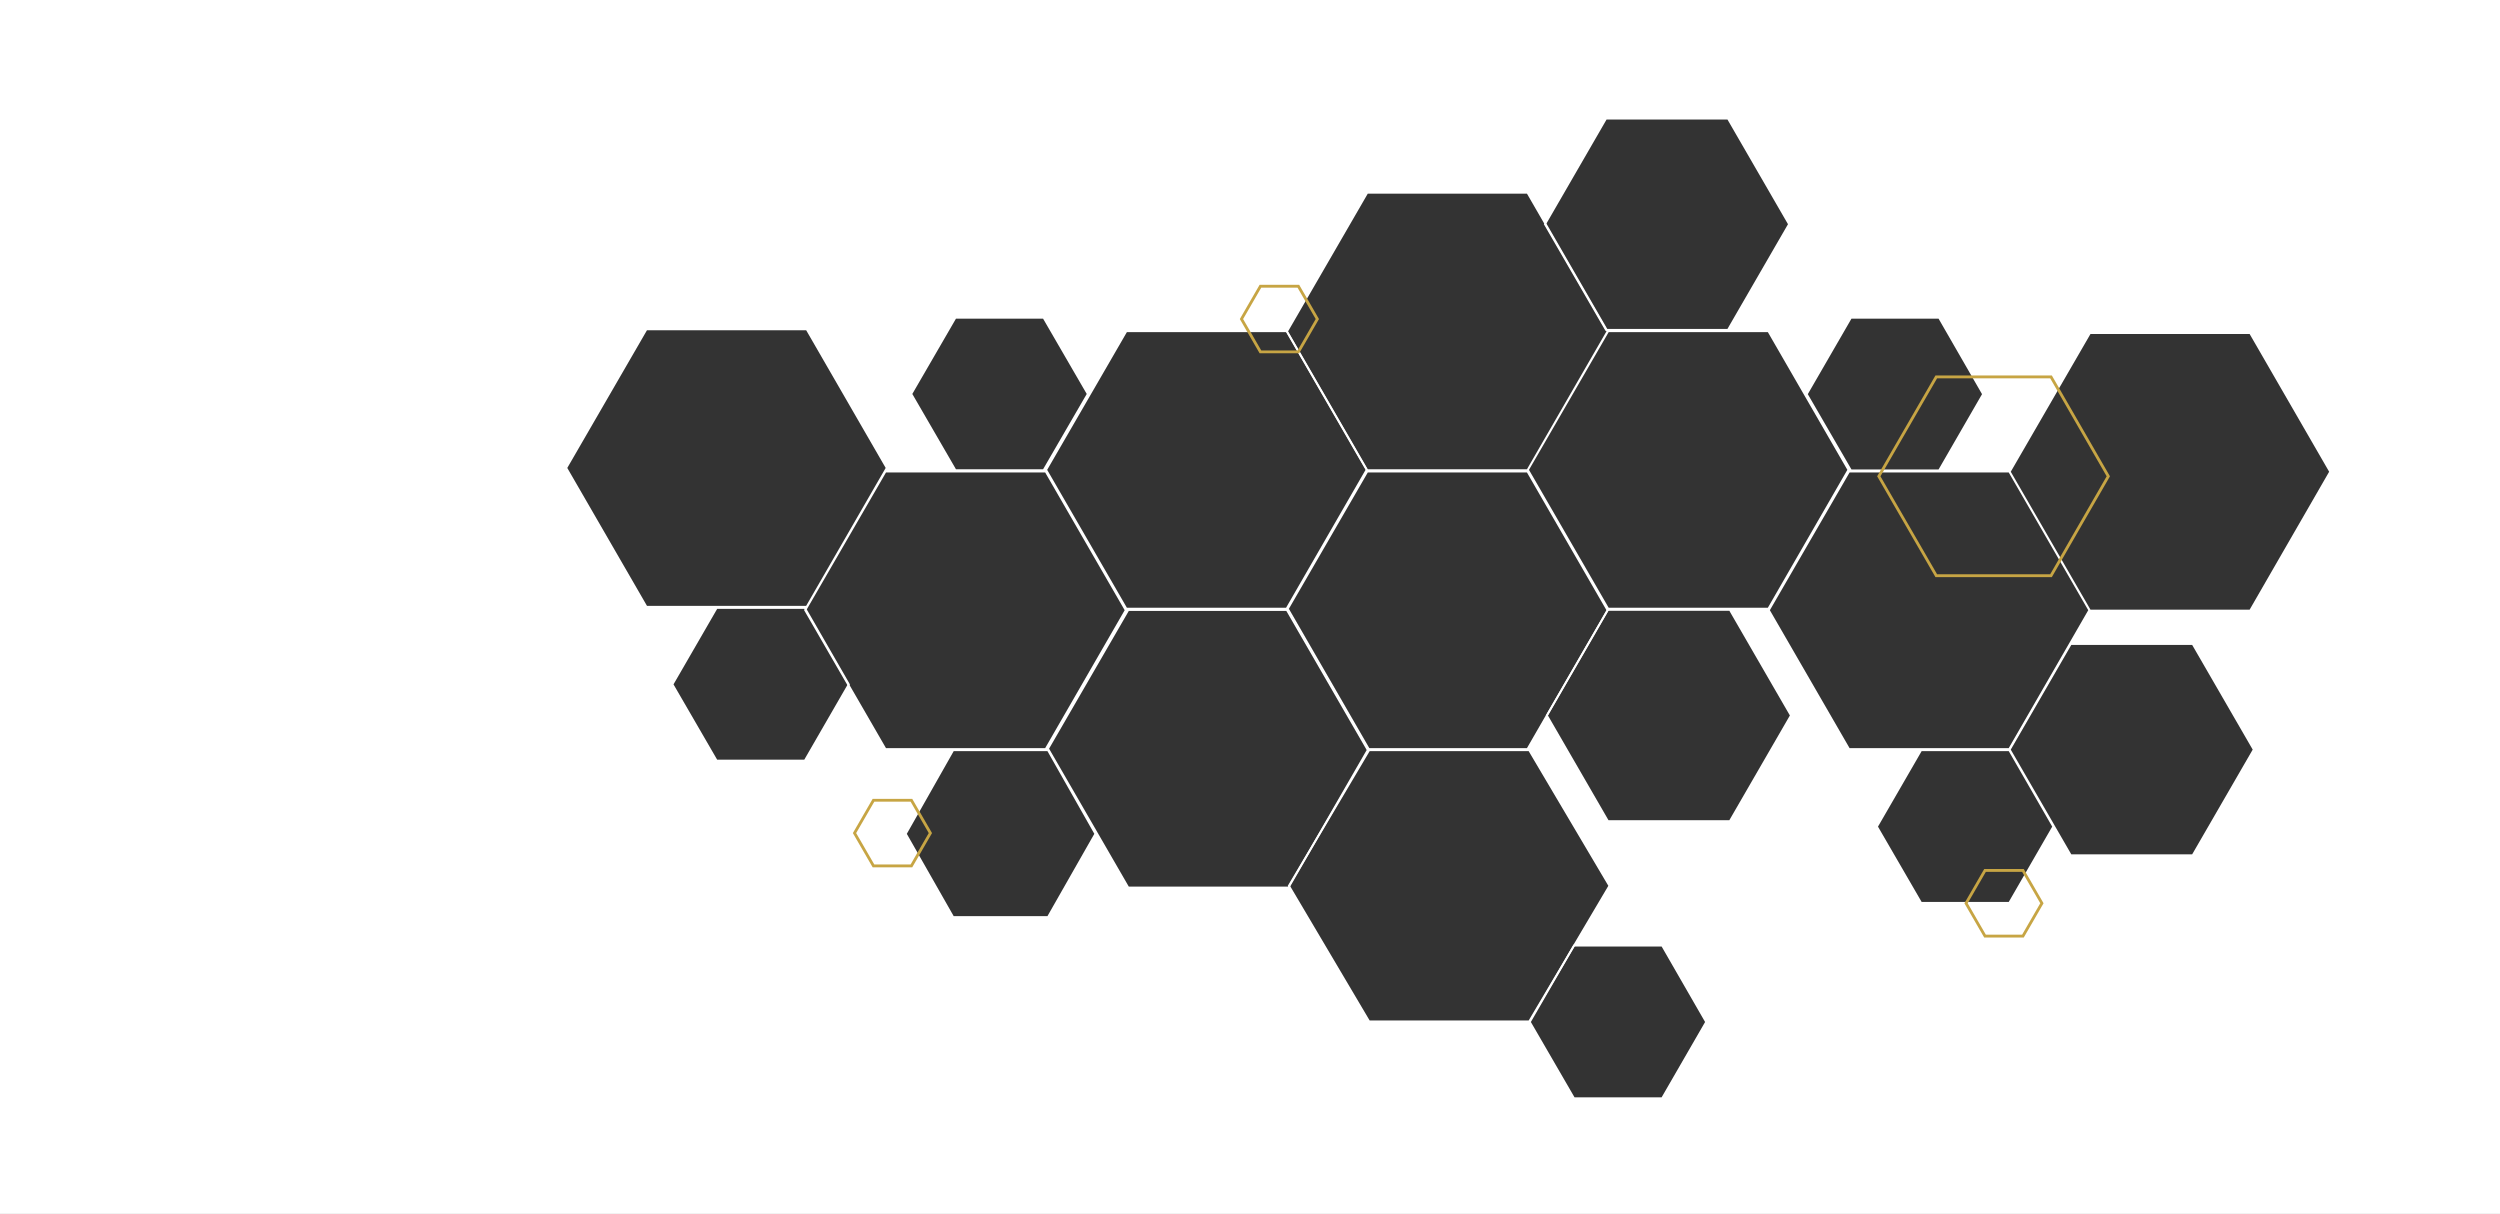 <?xml version="1.0" encoding="utf-8"?>
<!-- Generator: Adobe Illustrator 25.0.1, SVG Export Plug-In . SVG Version: 6.00 Build 0)  -->
<svg version="1.1" id="Layer_1" xmlns="http://www.w3.org/2000/svg" xmlns:xlink="http://www.w3.org/1999/xlink" x="0px" y="0px"
	 viewBox="0 0 1318 640" style="enable-background:new 0 0 1318 640;" xml:space="preserve">
<rect x="0" y="0" width="1318" height="640" fill="#333333" stroke="none"/>
<style type="text/css">
	.st0{fill-rule:evenodd;clip-rule:evenodd;fill:#FFFFFF;}
	.st1{fill:none;stroke:#FFFFFF;}
	.st2{fill:none;stroke:#C7A544;stroke-width:1.5;}
</style>
<g>
	<g>
		<g>
			<path class="st0" d="M1318,0v640H0V0H1318z M805.3,248.6h-84.5l-42.2,73h-83.8l-42.3,73.1l42.3,73.2h84.5l0.4-0.6l42.1,71.2h84.4
				l20.4-34.6l-20.2,34.9l23.3,40.2h46.5l23.2-40.2l-23.2-40.3h-46.4l18.6-31.5l-42.3-71.5h-84.4l-29.6,50l29.2-50.6h83.9l10.2-17.7
				l32.2,55.7H912l32.2-55.7L912,321.5h-64.3L817,374.6l30.5-52.9L805.3,248.6z M552.5,395.5h-50l-25,44.1l25,43.9h50l25-43.9
				L552.5,395.5z M1059.3,395.5h-46.5l-23.3,40.3l23.3,40.2h46.5l23.2-40.2L1059.3,395.5z M1156,339.5h-64.3l-32.2,55.7l32.2,55.7
				h64.3l32.2-55.7L1156,339.5z M551.3,248.6h-84.5l-42.1,72.7l-0.4-0.8h-46.5l-23.3,40.3l23.3,40.2h46.5l23-39.8l19.5,33.7h84.5
				l42.2-73.2L551.3,248.6z M1059.3,248.6h-84.5l-42.3,73.1l42.3,73.2h84.5l42.2-73.2L1059.3,248.6z M1186.3,175.6h-84.5l-42.3,73.1
				l42.3,73.2h84.5l42.2-73.2L1186.3,175.6L1186.3,175.6z M678.3,174.6h-84.5l-42.3,73.1l42.3,73.2h84.5l42.2-73.2L678.3,174.6
				L678.3,174.6z M932.3,174.6h-84.5l-42.3,73.1l42.3,73.2h84.5l42.2-73.2L932.3,174.6L932.3,174.6z M425.3,173.6h-84.5l-42.3,73.1
				l42.3,73.2h84.5l42.2-73.2L425.3,173.6L425.3,173.6z M550.2,167.5h-46.5l-23.3,40.2l23.3,40.2h46.5l23.3-40.2L550.2,167.5
				L550.2,167.5z M1022.3,167.5h-46.5l-23.3,40.3l23.3,40.2h46.5l23.2-40.2L1022.3,167.5L1022.3,167.5z M911,62.5h-64.3l-32,55.4
				l-9.4-16.3h-84.5l-42.3,73.1l42.3,73.2h84.5l42.2-73.2l-0.5-0.8h64l32.2-55.7L911,62.5z"/>
			<g>
				<path class="st1" d="M550.2,167.5h-46.5l-23.3,40.2l23.3,40.2h46.5l23.3-40.2L550.2,167.5z M806.2,395.5h-84.4L679.5,467
					l42.3,71.5h84.4l42.3-71.5L806.2,395.5z M552.5,395.5h-50l-25,44.1l25,43.9h50l25-43.9L552.5,395.5z M424.3,320.5h-46.5
					l-23.3,40.3l23.3,40.2h46.5l23.2-40.2L424.3,320.5z"/>
				<path class="st1" d="M876.3,498.5h-46.5l-23.3,40.3l23.3,40.2h46.5l23.2-40.2L876.3,498.5z M1022.3,167.5h-46.5l-23.3,40.3
					l23.3,40.2h46.5l23.2-40.2L1022.3,167.5z M1059.3,395.5h-46.5l-23.3,40.3l23.3,40.2h46.5l23.2-40.2L1059.3,395.5z M912,321.5
					h-64.3l-32.2,55.7l32.2,55.7H912l32.2-55.7L912,321.5z M911,62.5h-64.3l-32.2,55.7l32.2,55.7H911l32.2-55.7L911,62.5z
					 M1156,339.5h-64.3l-32.2,55.7l32.2,55.7h64.3l32.2-55.7L1156,339.5z M678.3,174.6h-84.5l-42.3,73.1l42.3,73.2h84.5l42.2-73.2
					L678.3,174.6z"/>
				<path class="st1" d="M805.3,101.6h-84.5l-42.3,73.1l42.3,73.2h84.5l42.2-73.2L805.3,101.6z M932.3,174.6h-84.5l-42.3,73.1
					l42.3,73.2h84.5l42.2-73.2L932.3,174.6z M1186.3,175.6h-84.5l-42.3,73.1l42.3,73.2h84.5l42.2-73.2L1186.3,175.6z M1059.3,248.6
					h-84.5l-42.3,73.1l42.3,73.2h84.5l42.2-73.2L1059.3,248.6z M551.3,248.6h-84.5l-42.3,73.1l42.3,73.2h84.5l42.2-73.2L551.3,248.6
					z M425.3,173.6h-84.5l-42.3,73.1l42.3,73.2h84.5l42.2-73.2L425.3,173.6z M679.3,321.6h-84.5l-42.3,73.1l42.3,73.2h84.5
					l42.2-73.2L679.3,321.6z"/>
				<path class="st1" d="M805.3,248.6h-84.5l-42.3,73.1l42.3,73.2h84.5l42.2-73.2L805.3,248.6z"/>
				<path class="st2" d="M480.5,421.9h-20l-10,17.3l10,17.3h20l10-17.3L480.5,421.9z M1066.5,458.9h-20l-10,17.3l10,17.3h20l10-17.3
					L1066.5,458.9z M684.5,150.9h-20l-10,17.3l10,17.3h20l10-17.3L684.5,150.9z M1081.3,198.7h-60.5l-30.3,52.4l30.3,52.4h60.5
					l30.2-52.4L1081.3,198.7z"/>
			</g>
		</g>
	</g>
</g>
</svg>
